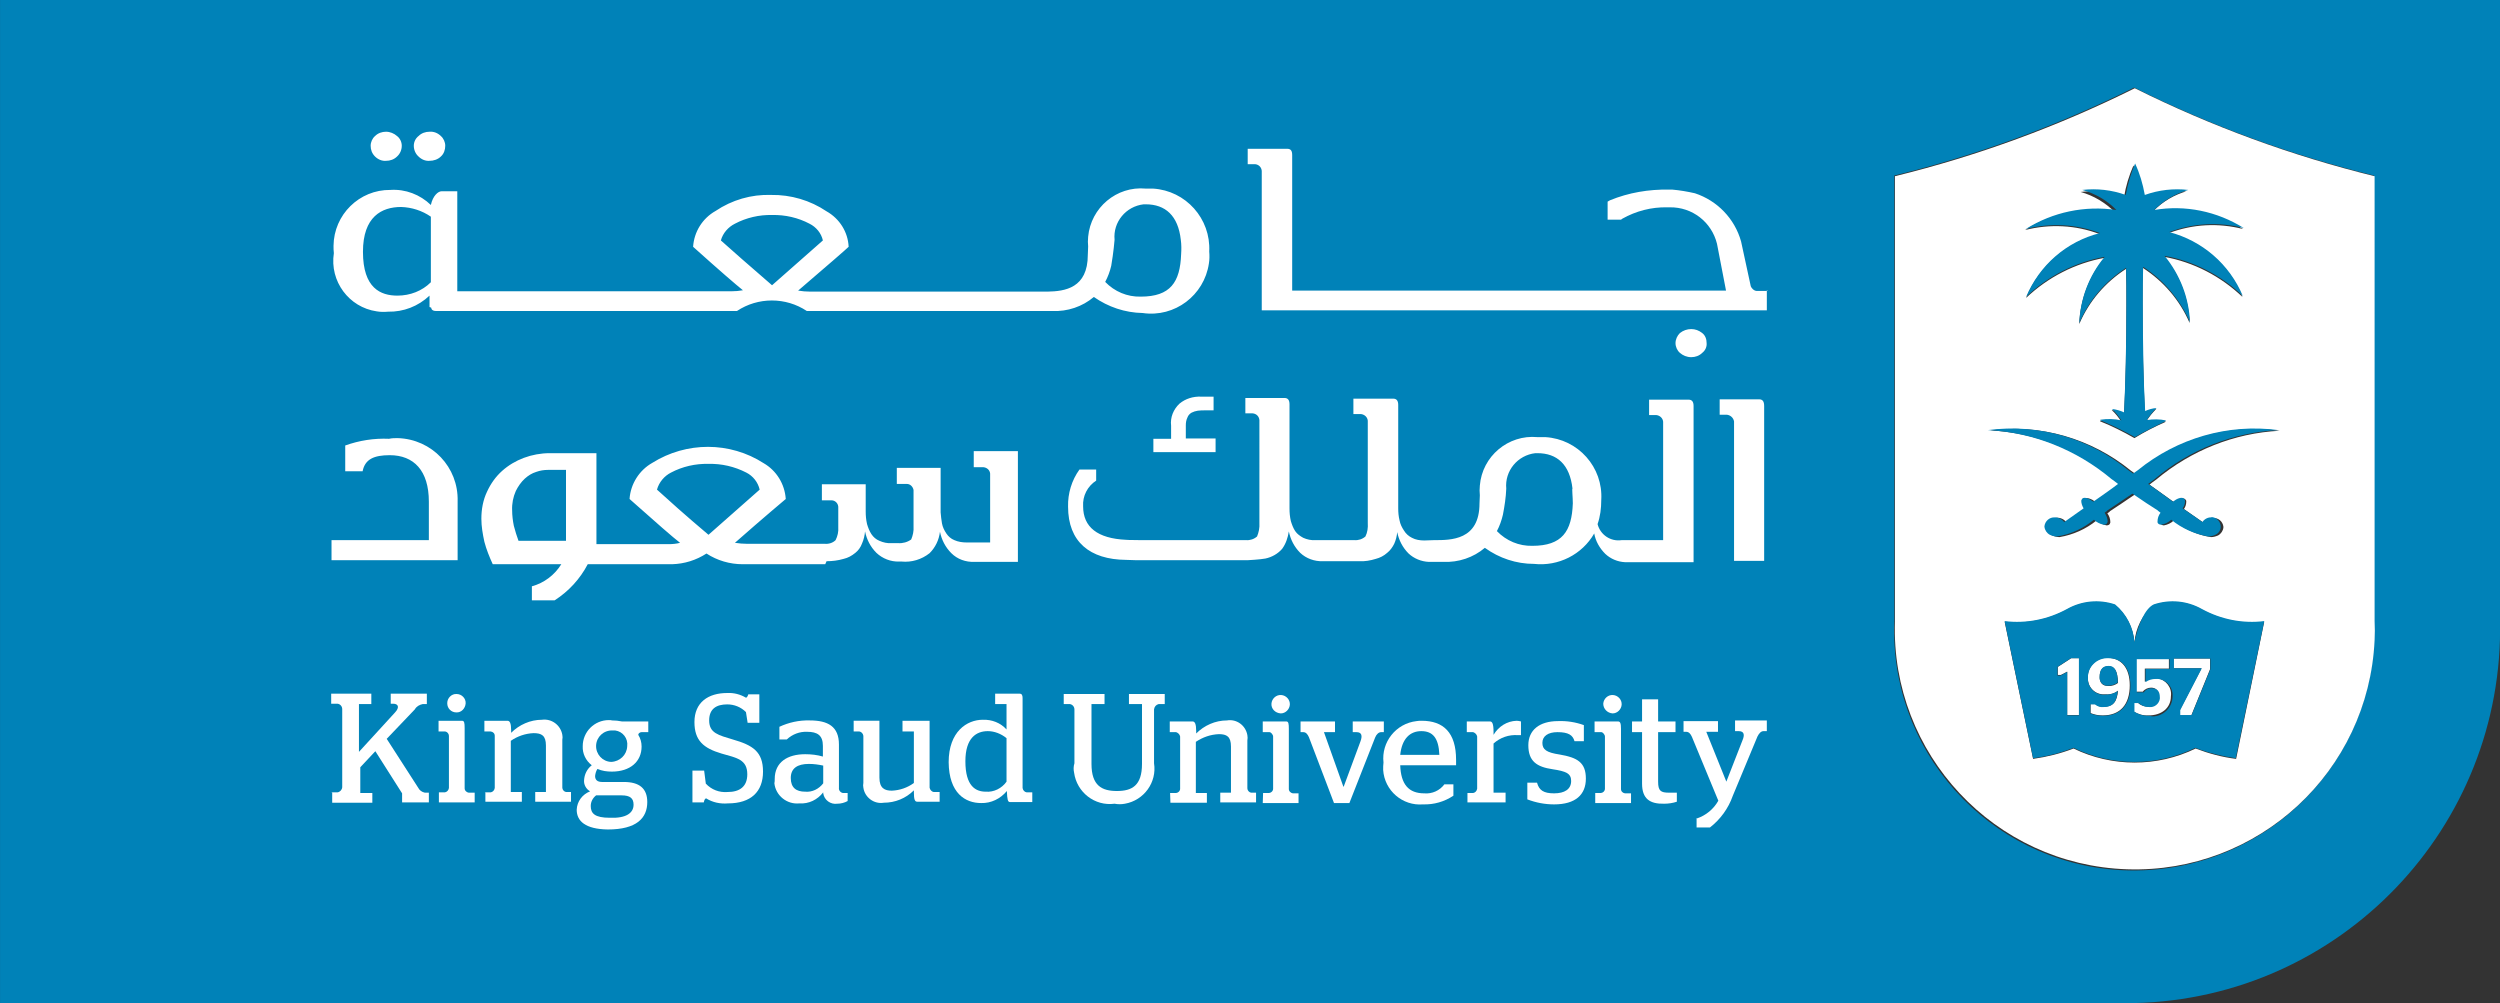 <?xml version="1.0" encoding="utf-8"?>
<!-- Generator: Adobe Illustrator 28.0.0, SVG Export Plug-In . SVG Version: 6.00 Build 0)  -->
<svg version="1.1" id="Layer_1" xmlns="http://www.w3.org/2000/svg" xmlns:xlink="http://www.w3.org/1999/xlink" x="0px" y="0px"
	 viewBox="0 0 747.4 300" style="enable-background:new 0 0 747.4 300;" xml:space="preserve">
<rect x="0" y="0" width="747.4" height="300" fill="#333333" stroke="none"/>
<style type="text/css">
	.st0{fill:#0082B8;}
	.st1{fill:#FFFFFF;}
</style>
<g id="Group_63" transform="translate(-461.389 -164.62)">
	<path id="Path_87" class="st0" d="M1171.1,350.2c1.6,39.6-29.3,73-68.9,74.6c-39.6,1.6-73-29.3-74.5-68.9c-0.1-1.9-0.1-3.8,0-5.7
		V217.1c24.8-6.1,48.8-14.9,71.7-26.3c22.8,11.4,46.9,20.2,71.7,26.3L1171.1,350.2L1171.1,350.2z M461.4,164.5v300h638
		c61.8-1.4,110.7-52.6,109.4-114.4V164.5H461.4z"/>
	<path id="Path_88" class="st1" d="M1115.4,221.7c-3.9,1.1-7.4,3.1-10.2,6c9.3-1.6,18.9,0.4,26.8,5.4c-7.4-1.9-15.1-1.5-22.2,1.2
		c10,2.5,18.1,9.6,22,19.1c-6.5-6.2-14.6-10.4-23.4-12c4.7,5.6,7.3,12.6,7.6,19.8c-2.9-6.8-7.8-12.5-14-16.5
		c-0.1,3.2-0.1,6.6-0.1,10.6c0,12.5,0.3,23.7,0.7,32.5c1.1-0.5,2.2-0.8,3.4-0.9c-1.1,1.1-2.1,2.3-2.9,3.6c1.9-0.4,3.8-0.3,5.7,0.1
		c0,0.1,0,0.1-0.1,0.2c-3.2,1.4-6.3,3-9.2,4.8c-3.3-1.9-6.7-3.6-10.2-5c-0.1,0-0.1-0.1-0.1-0.2c2.1-0.3,4.2-0.3,6.3,0.2
		c-0.8-1.3-1.7-2.4-2.8-3.4c1.3,0.1,2.5,0.5,3.7,1c0.5-8.8,0.7-20.1,0.7-32.6c0-4,0-7.4-0.1-10.6c-6.2,4-11.1,9.7-14,16.5
		c0.3-7.3,2.9-14.2,7.6-19.8c-8.8,1.6-17,5.8-23.5,12c3.9-9.5,12.1-16.6,22-19.1c-7.1-2.7-14.9-3.1-22.3-1.2c8-5,17.5-7,26.8-5.4
		c-2.8-2.8-6.3-4.9-10.2-6c4.4-0.5,8.8,0,13,1.5c0.5-3.2,1.5-6.4,2.8-9.4c1.3,3,2.3,6.2,2.9,9.4c4.2-1.6,8.8-2.2,13.3-1.6
		 M1142.9,293.4c-13.6,0.7-26.5,5.9-36.9,14.6c-0.7,0.5-1.4,1-2,1.5l7.4,5.3c1.3-1,2.5-1.4,3.2-1c0.2,0.2,0.4,0.4,0.4,0.7
		c0,0.8-0.2,1.6-0.7,2.3c3.6,2.5,5.1,3.6,5.9,4.1c0.7-0.9,1.7-1.4,2.8-1.4c1.6-0.1,2.9,1,3.1,2.6c0,0,0,0,0,0c0,0.1,0,0.1,0,0.2
		c-0.1,1-0.7,1.9-1.6,2.4c-0.7,0.3-1.4,0.5-2.1,0.5c-4.1-0.6-7.9-2.4-11.1-5c-0.8,0.8-1.9,1.3-3,1.5c-0.2,0-0.5-0.1-0.7-0.2
		c-0.2-0.2-0.3-0.4-0.4-0.7c0-1,0.3-1.9,0.9-2.7l-0.8-0.6h0.1c-2.1-1.4-4.6-3.1-7.7-5.1c-3,2.1-5.5,3.7-7.6,5.1h0.1l-0.8,0.6
		c0.6,0.8,0.9,1.7,0.9,2.7c-0.1,0.3-0.2,0.6-0.4,0.7c-0.2,0.1-0.4,0.2-0.7,0.2c-1.1-0.2-2.2-0.7-3-1.5c-3.2,2.6-7,4.3-11.1,5
		c-0.7,0-1.5-0.2-2.2-0.5c-0.9-0.4-1.5-1.3-1.6-2.4c0.1-1.6,1.5-2.9,3.1-2.9c1.1,0,2.1,0.5,2.8,1.4c0.7-0.5,2.3-1.7,5.8-4.1
		c-0.5-0.7-0.8-1.5-0.7-2.3c0-0.3,0.1-0.5,0.4-0.7c0.6-0.4,1.9,0,3.2,1c2-1.5,4.4-3.2,7.4-5.3c-0.7-0.5-1.3-1-2-1.5
		c-10.4-8.8-23.3-13.9-36.9-14.6c15-2,30.2,2.4,42,12c0.5,0.3,0.9,0.7,1.4,1c0.5-0.3,0.9-0.7,1.4-1
		C1112.7,295.7,1127.9,291.3,1142.9,293.4 M1129.9,391.5c-4.1-0.5-8.2-1.6-12.1-3.1c-11.5,5.6-25,5.6-36.5,0
		c-3.9,1.5-7.9,2.5-12.1,3.1l-8.5-41c6.4,0.7,12.9-0.5,18.6-3.6c4.4-2.5,9.6-3,14.4-1.4c3.4,2.8,5.5,6.9,5.8,11.3
		c0.3-4.4,2.4-8.5,5.8-11.3c4.8-1.6,10-1.1,14.4,1.4c5.7,3.1,12.2,4.4,18.6,3.6L1129.9,391.5z M1027.9,217.3v133.1
		c-1.3,39.6,29.8,72.8,69.4,74.1c39.2,1.3,72.2-29.2,74-68.5c0.1-1.9,0.1-3.8,0-5.7V217.3c-24.8-6.1-48.8-14.9-71.7-26.3
		C1076.7,202.4,1052.7,211.2,1027.9,217.3"/>
	<path id="Path_89" class="st0" d="M1067,233.1c7.4-1.9,15.1-1.5,22.2,1.2c-10,2.5-18.1,9.6-22.1,19.1c6.5-6.2,14.6-10.4,23.5-12
		c-4.7,5.6-7.3,12.6-7.6,19.8c2.9-6.8,7.8-12.5,14-16.5c0.1,3.2,0.1,6.6,0.1,10.6c0,12.5-0.3,23.8-0.7,32.6c-1.1-0.5-2.4-0.9-3.6-1
		c1.1,1,2,2.2,2.8,3.4c-2.1-0.5-4.2-0.5-6.3-0.2l0.1,0.2c3.5,1.5,6.9,3.1,10.2,5c3-1.7,6.1-3.3,9.2-4.8c0-0.1,0-0.1,0.1-0.2
		c-1.9-0.4-3.8-0.4-5.7-0.1c0.8-1.3,1.8-2.5,2.9-3.6c-1.2,0.1-2.3,0.4-3.4,0.9c-0.5-8.8-0.7-20-0.7-32.5c0-4,0-7.4,0.1-10.6
		c6.2,4,11,9.8,14,16.5c-0.3-7.3-3-14.2-7.6-19.8c8.8,1.6,16.9,5.8,23.4,12c-4-9.5-12.1-16.5-22-19.1c7.1-2.7,14.9-3.1,22.3-1.2
		c-8-5-17.5-7-26.8-5.4c2.8-2.8,6.3-4.9,10.2-6c-4.4-0.5-8.8,0-13,1.5c-0.6-3.3-1.5-6.4-2.9-9.4c-1.3,3-2.2,6.2-2.8,9.4
		c-4.2-1.5-8.6-2-13-1.5c3.9,1.1,7.4,3.1,10.2,6C1084.7,226,1075.1,228,1067,233.1"/>
	<path id="Path_90" class="st0" d="M1122.6,319.3c-1.1-0.1-2.2,0.5-2.8,1.4c-0.7-0.5-2.3-1.7-5.9-4.1c0.5-0.7,0.8-1.5,0.7-2.3
		c0-0.3-0.1-0.5-0.4-0.7c-0.7-0.4-1.9,0-3.2,1c-2-1.5-4.4-3.2-7.4-5.3c0.7-0.5,1.3-1,2-1.5c10.4-8.8,23.4-13.9,36.9-14.6
		c-15-2-30.2,2.4-42,12c-0.5,0.3-0.9,0.7-1.4,1c-0.5-0.3-0.9-0.7-1.4-1c-11.7-9.6-26.9-14-42-12c13.6,0.7,26.5,5.9,36.9,14.6
		c0.7,0.5,1.4,1,2,1.5c-2.9,2.2-5.3,3.8-7.4,5.3c-1.3-1-2.5-1.4-3.2-1c-0.2,0.2-0.3,0.4-0.4,0.7c0,0.8,0.3,1.6,0.7,2.3
		c-3.5,2.5-5.1,3.6-5.8,4.1c-0.7-0.9-1.7-1.4-2.8-1.4c-1.6-0.1-2.9,1.1-3.1,2.6c0,0,0,0,0,0v0.2c0.1,1,0.7,1.9,1.6,2.4
		c0.7,0.3,1.4,0.5,2.1,0.5c4.1-0.6,7.9-2.4,11.1-5c0.8,0.8,1.9,1.3,3,1.5c0.2,0,0.5-0.1,0.7-0.2c0.2-0.2,0.3-0.4,0.4-0.7
		c0-1-0.4-1.9-0.9-2.7l0.8-0.6h-0.1c2.2-1.4,4.6-3.1,7.6-5.1c3,2.1,5.5,3.7,7.7,5.1h-0.1l0.8,0.6c-0.6,0.8-0.9,1.7-0.9,2.7
		c0,0.3,0.1,0.5,0.4,0.7c0.2,0.1,0.4,0.2,0.7,0.2c1.1-0.2,2.2-0.7,3-1.5c3.2,2.6,7,4.3,11.1,5c0.7,0,1.5-0.2,2.1-0.5
		c0.9-0.4,1.6-1.3,1.6-2.4c0-1.6-1.3-2.9-2.9-2.9c0,0,0,0,0,0L1122.6,319.3"/>
	<path id="Path_91" class="st1" d="M1091.6,369.7c-1.6,0-2.5-0.9-2.5-2.7s0.7-3.2,2.6-3.2s2.8,1.4,2.9,5
		C1093.8,369.4,1092.7,369.8,1091.6,369.7 M1091.7,361.3c-3.1-0.3-5.9,2.1-6.1,5.2c0,0,0,0,0,0c0,0.2,0,0.4,0,0.6
		c-0.2,2.6,1.7,4.9,4.4,5.1c0,0,0,0,0,0c0.3,0,0.6,0,1,0c1.3,0.1,2.6-0.3,3.6-1.1c-0.3,3-1.2,4.8-4.3,4.8c-0.9,0.1-1.8-0.2-2.5-0.8
		h-1.4v2.7c1.2,0.5,2.4,0.7,3.6,0.7c5.2,0,8.1-3.2,8.1-9C1098.1,364.1,1095.4,361.4,1091.7,361.3"/>
	<path id="Path_92" class="st1" d="M1076.6,364v2.4h0.9l1.9-1v13h3.6v-17h-2.4L1076.6,364z"/>
	<path id="Path_93" class="st1" d="M1105.6,367.5c-1-0.1-2.1,0.2-2.9,0.9h-0.1v-3.9h7.2v-3h-9.9v9.9h2.1c0.6-0.8,1.6-1.2,2.5-1.2
		c1.3,0,2.3,0.8,2.3,2.8c0,1.6-1.3,2.9-2.9,2.9c-0.1,0-0.2,0-0.3,0c-1.1,0-2.3-0.4-3.1-1.2h-1.3v2.6c1.3,0.8,2.9,1.3,4.5,1.2
		c3.9,0,6.7-2.2,6.7-5.7c0.4-2.6-1.5-5-4.1-5.4c0,0,0,0,0,0C1106.2,367.5,1105.9,367.4,1105.6,367.5"/>
	<path id="Path_94" class="st1" d="M1111.2,364.4h8.3v0.1l-6.5,12.5v1.5h3.5l5.6-13.8v-3.2h-10.9L1111.2,364.4z"/>
	<path id="Path_95" class="st0" d="M1091.7,363.7c-1.9,0-2.6,1.4-2.6,3.2c-0.2,1.3,0.7,2.5,2,2.7c0,0,0,0,0,0c0.2,0,0.3,0,0.5,0
		c1,0,2-0.3,2.9-0.9C1094.5,365.1,1093.5,363.6,1091.7,363.7"/>
	<path id="Path_96" class="st0" d="M1122.2,364.7l-5.6,13.7h-3.4v-1.5l6.4-12.4v-0.1h-8.3v-2.9h10.9L1122.2,364.7L1122.2,364.7z
		 M1104,378.6c-1.6,0.1-3.1-0.3-4.5-1.2v-2.6h1.3c0.8,0.8,1.9,1.2,3.1,1.2c1.6,0.2,3-1,3.2-2.5c0,0,0,0,0,0c0-0.1,0-0.3,0-0.4
		c0-2-1-2.7-2.3-2.7c-1-0.1-2,0.4-2.5,1.2h-2.1v-9.9h9.8v2.9h-7.2v3.9h0.1c0.8-0.6,1.9-0.9,2.9-0.9c2.6-0.2,4.9,1.8,5.1,4.5
		c0,0.3,0,0.6,0,0.8c-0.1,3.3-2.8,5.9-6,5.9C1104.4,378.7,1104.2,378.7,1104,378.6 M1090,378.6c-1.3,0-2.5-0.2-3.7-0.7v-2.7h1.4
		c0.7,0.6,1.6,0.9,2.5,0.8c3.1,0,4-1.8,4.3-4.8c-1.1,0.8-2.3,1.1-3.6,1.1c-2.7,0.3-5.1-1.7-5.3-4.4c0-0.2,0-0.5,0-0.7
		c-0.1-3.1,2.5-5.7,5.6-5.8c0.2,0,0.4,0,0.6,0c3.8,0,6.5,2.7,6.5,8.3S1095.3,378.7,1090,378.6 M1083.1,378.5h-3.7v-13l-2,1.1h-0.9
		v-2.6l4-2.6h2.4v17L1083.1,378.5z M1119.7,346.7c-4.4-2.5-9.6-3-14.4-1.4c-2.6,1.2-4.7,6-5.8,11.3c-0.3-4.4-2.4-8.5-5.8-11.3
		c-4.8-1.6-10-1.1-14.4,1.4c-5.7,3.1-12.2,4.4-18.6,3.6l8.5,41c4.1-0.5,8.2-1.6,12.1-3.1c11.5,5.6,24.9,5.6,36.4,0
		c3.9,1.5,7.9,2.5,12.1,3.1l8.5-41C1131.9,351.1,1125.4,349.8,1119.7,346.7"/>
	<path id="Path_97" class="st1" d="M987.3,284h-11.8v4.6h2.1c1.1,0.1,2,0.9,2.2,2v41.7h9v-46.3C988.8,284.7,988.4,284,987.3,284"/>
	<path id="Path_98" class="st1" d="M824.7,295.7h-8.8v-3.9c0-0.8,0.1-1.6,0.5-2.4c0.2-0.6,0.7-1.1,1.2-1.4c0.6-0.3,1.2-0.5,1.9-0.6
		c0.7-0.1,1.5-0.1,2.2-0.1h2.5v-4.1h-3.7c-2.4-0.1-4.7,0.6-6.5,2.1c-1.8,1.7-2.8,4.1-2.5,6.6v3.9h-5.3v4h18.6V295.7L824.7,295.7z"/>
	<path id="Path_99" class="st1" d="M931.6,315.1c-0.3,8.4-3.2,12.7-12.1,12.7c-4,0.1-7.8-1.5-10.6-4.4c0.8-1.5,1.4-3.2,1.8-4.9
		c0.5-2.6,0.9-5.2,1-7.8c-0.5-5.3,3.4-10,8.7-10.6c0,0,0,0,0,0c0.2,0,0.4,0,0.6,0c5.9,0,9.7,3.4,10.5,10.6
		C931.3,310.6,931.6,313.3,931.6,315.1 M887.2,326.2c-1.3,0-2.6-0.2-3.7-0.8c-1-0.5-1.8-1.2-2.4-2.2c-0.6-0.9-1.1-1.9-1.3-3
		c-0.3-1.2-0.4-2.4-0.4-3.6v-30.9c0-1.3-0.5-1.9-1.5-1.9H866v4.6h2.2c1.1,0.1,2,0.9,2.1,2V321c0.1,1.4-0.1,2.8-0.7,4
		c-0.9,0.8-2.1,1.2-3.3,1.1h-11.6c-1.3,0.1-2.6-0.2-3.7-0.7c-0.9-0.5-1.8-1.1-2.4-2c-0.6-0.9-1-2-1.3-3c-0.3-1.3-0.4-2.5-0.4-3.8
		v-31.1c0-1.3-0.5-1.9-1.5-1.9h-11.7v4.6h2.2c1.1,0.1,1.9,0.9,2,2V321c0.1,1.4-0.2,2.8-0.7,4c-0.9,0.8-2.1,1.2-3.3,1.1h-31.5
		c-3.5,0-4.4-0.1-4.4-0.1c-8.5-0.4-12.8-3.8-12.8-10c-0.2-3.1,1.3-6,3.9-7.7v-3.3h-5c-2.3,3.2-3.5,7.1-3.4,11.1
		c0,10.5,6.5,15.8,17.3,15.9l3,0.1h33.4c0,0,3.8-0.2,5.3-0.5c1.9-0.4,3.7-1.4,5-2.9c1.1-1.5,1.7-3.3,2-5.2c0.5,2.4,1.6,4.6,3.4,6.4
		c1.8,1.7,4.3,2.6,6.8,2.5h10.8c1.7,0.1,3.4-0.2,5-0.7c1.2-0.3,2.4-0.9,3.4-1.8c0.9-0.7,1.6-1.7,2.1-2.7c0.5-1.1,0.8-2.3,0.9-3.5
		c0.5,2.4,1.6,4.6,3.4,6.4c1.6,1.5,3.8,2.4,6,2.5h4.4c4.5,0.2,9-1.3,12.4-4.2c4.3,3.1,9.4,4.8,14.7,4.8c7.3,0.8,14.4-2.8,18-9.1
		c0.4,2.3,1.6,4.4,3.3,6.1c1.6,1.5,3.7,2.4,6,2.5h20.4V286c0-1.3-0.5-1.9-1.5-1.9h-11.8v4.6h2.1c1.1,0.1,2,0.9,2.1,2v35.4h-12.4
		c-3.3,0.5-6.4-1.6-7.2-4.8c0.8-2.3,1.1-4.7,1.1-7.2c0.6-9.8-6.9-18.2-16.7-18.8c-0.8,0-1.6,0-2.4,0c-8.7-0.8-16.5,5.7-17.2,14.5
		c-0.1,1-0.1,1.9,0,2.9l-0.1,2.4c0,11.1-8.6,11-13.6,11L887.2,326.2z"/>
	<path id="Path_100" class="st1" d="M577.7,295.8c-4.5-0.2-8.9,0.5-13.1,2v7.7h5.2c0.7-3.6,3.4-4.8,8.1-4.8
		c7.2,0,11.7,4.6,11.7,13.9v11.5h-29.1v6h37.7v-17.6c0.3-10.2-7.7-18.6-17.9-18.9C579.4,295.6,578.6,295.6,577.7,295.8"/>
	<path id="Path_101" class="st1" d="M657.8,311c0.6-2.2,2.2-4.1,4.2-5.1c3.4-1.8,7.3-2.7,11.2-2.6c3.9-0.1,7.8,0.8,11.3,2.6
		c2,1,3.5,2.9,4,5.1l-15.3,13.5C666.2,318.6,661.2,314.1,657.8,311 M615,321.8c-0.3-1.5-0.5-3.1-0.5-4.6c-0.1-2,0.3-4,1.1-5.8
		c0.7-1.4,1.6-2.7,2.7-3.7c1-0.9,2.1-1.6,3.4-2c1.1-0.4,2.3-0.6,3.5-0.6h5.4v21.2h-14.2C615.9,324.9,615.4,323.4,615,321.8
		 M708.5,332.4c1.7,0,3.4-0.2,5.1-0.7c1.3-0.3,2.4-0.9,3.5-1.8c0.9-0.7,1.6-1.7,2-2.8c0.5-1.1,0.8-2.4,0.9-3.6
		c0.5,2.4,1.6,4.6,3.4,6.4c1.8,1.7,4.3,2.7,6.8,2.6h0.7c3,0.3,6-0.6,8.4-2.5c1.7-1.7,2.8-3.9,3.1-6.4c0.5,2.4,1.6,4.6,3.4,6.4
		c1.8,1.8,4.3,2.7,6.9,2.6h13v-33.1h-13.2v4.8h2.9c1,0.1,1.9,0.8,2,1.9v20.6h-7c-1.3,0-2.6-0.2-3.7-0.7c-1-0.4-1.8-1.1-2.4-2
		c-0.6-0.9-1.1-1.9-1.3-3c-0.2-1.1-0.3-2.2-0.4-3.3v-13.3h-13.1v4.8h3c1,0,1.8,0.8,2,1.8v10.9c0.1,1.4-0.2,2.7-0.7,3.9
		c-1.1,0.8-2.5,1.2-3.9,1.1H728c-1.3,0.1-2.6-0.2-3.7-0.7c-1-0.4-1.8-1.1-2.4-2c-0.6-0.9-1-2-1.3-3c-0.3-1.3-0.4-2.5-0.4-3.8v-8.1
		h-13.1v4.8h2.9c1,0,1.9,0.8,2,1.9v6.1c0.1,1.4-0.2,2.7-0.8,3.9c-0.8,0.8-2,1.2-3.2,1.1h-23.2c-1.2,0-2.4-0.1-3.7-0.3
		c9.2-8.1,14.4-12.4,15.2-13.1c-0.3-4.5-2.8-8.5-6.6-10.7c-10.1-6.5-23.1-6.5-33.3-0.1c-3.9,2.2-6.5,6.3-6.8,10.8
		c8,7.1,13,11.5,15.1,13.1c-1.1,0.3-2.3,0.4-3.4,0.4h-21.6v-27.2h-14c-2.6,0-5.3,0.5-7.7,1.4c-2.4,0.9-4.6,2.2-6.5,3.9
		c-1.9,1.7-3.4,3.8-4.5,6.2c-1.2,2.5-1.7,5.3-1.7,8.1c0,2.3,0.4,4.6,0.9,6.9c0.6,2.3,1.5,4.5,2.5,6.7h20.5c-2,3.2-5.1,5.6-8.8,6.6
		v4.2h6.8c4.2-2.7,7.6-6.4,9.9-10.8h25.2c3.7-0.1,7.2-1.2,10.3-3.2c3.2,2.1,7,3.2,10.8,3.2h24.7L708.5,332.4z"/>
	<path id="Path_102" class="st1" d="M589.8,212.7c1.2,0,2.5-0.4,3.4-1.3c0.9-0.8,1.3-2,1.3-3.2c0-1.1-0.5-2.2-1.3-2.9
		c-0.9-0.9-2.1-1.4-3.4-1.3c-1.2,0-2.4,0.4-3.3,1.3c-0.9,0.7-1.4,1.8-1.4,2.9c0,1.2,0.5,2.4,1.4,3.2
		C587.4,212.3,588.6,212.8,589.8,212.7"/>
	<path id="Path_103" class="st1" d="M576.8,212.7c1.2,0,2.4-0.4,3.3-1.3c0.9-0.8,1.4-2,1.4-3.2c0-1.1-0.5-2.2-1.4-2.9
		c-0.9-0.8-2.1-1.3-3.3-1.3c-1.2,0-2.4,0.4-3.3,1.3c-0.8,0.7-1.3,1.8-1.3,2.9c0,1.2,0.4,2.3,1.3,3.2
		C574.4,212.3,575.6,212.8,576.8,212.7"/>
	<path id="Path_104" class="st1" d="M967,263c-1.2,0-2.4,0.4-3.4,1.2c-0.8,0.8-1.3,1.9-1.3,3c0,1.1,0.5,2.2,1.3,2.9
		c0.9,0.8,2.1,1.3,3.4,1.3c1.2,0,2.4-0.4,3.3-1.3c0.9-0.7,1.4-1.8,1.3-2.9c0-1.2-0.4-2.3-1.3-3C969.3,263.4,968.2,263,967,263"/>
	<path id="Path_105" class="st1" d="M814.5,240.6c-0.3,8.4-3.2,12.7-12.1,12.7c-4,0.1-7.8-1.5-10.6-4.4c0.8-1.5,1.4-3.1,1.8-4.8
		c0.7-4,1-7.8,1-7.8c-0.5-5.3,3.4-10,8.7-10.6c0,0,0,0,0,0c0.2,0,0.4,0,0.6,0c5.9,0,9.7,3.4,10.5,10.6
		C814.6,237.7,814.6,239.2,814.5,240.6 M676.9,236.5c0.6-2.2,2.2-4,4.2-5c3.4-1.8,7.3-2.7,11.1-2.6c3.9-0.1,7.8,0.8,11.2,2.6
		c2,1,3.5,2.8,4,5l-15.2,13.4C685.3,243.9,680.2,239.5,676.9,236.5 M580.2,253c-5,0-10.3-2.2-10.3-13.1c0-10.5,5.6-13.4,11.4-13.4
		c3.2,0.1,6.3,1.1,8.9,2.9V249C587.6,251.6,584,253,580.2,253 M590.3,256.6L590.3,256.6c0,0.1,0.1,0.3,0.1,0.4
		c0.2,0.4,0.7,0.6,1.4,0.6h89.9c6.3-4.2,14.6-4.2,20.9,0H776c4.5,0.2,9-1.3,12.4-4.2c4.3,3,9.3,4.7,14.6,4.8
		c9.6,1.4,18.4-5.3,19.8-14.8c0.2-1.2,0.2-2.4,0.1-3.6c0.5-9.8-7-18.2-16.8-18.8c-0.7,0-1.5,0-2.2,0c-8.7-0.8-16.4,5.7-17.2,14.4
		c0,0,0,0,0,0c-0.1,1-0.1,2,0,2.9l-0.1,2.5c0,10-6.9,10.9-12,11h-71c-1.2,0-2.4-0.1-3.6-0.3c9.2-7.9,14.3-12.3,15.1-13.1
		c-0.2-4.4-2.7-8.4-6.6-10.6c-4.9-3.3-10.7-5-16.6-4.9c-5.9-0.2-11.7,1.5-16.6,4.8c-3.9,2.2-6.4,6.2-6.7,10.7
		c7.9,7.1,12.9,11.4,14.9,13c-1.1,0.2-2.3,0.3-3.4,0.3h-82v-29.9h-4.7c-1,0-2.6,1.3-3.2,4.1c-3.2-3.1-7.6-4.8-12.1-4.5
		c-9.3-0.1-16.9,7.4-17,16.7c0,0.7,0,1.5,0.1,2.2c-1.3,8.4,4.5,16.2,12.8,17.4c1.1,0.2,2.3,0.2,3.4,0.1c4.6,0.1,9-1.6,12.4-4.8v3.4
		L590.3,256.6z"/>
	<path id="Path_106" class="st1" d="M989.9,251.6h-3.4c-0.8-0.1-1.4-0.7-1.7-1.4l-2.9-13.4c-1.9-6.8-7.1-12.2-13.8-14.4
		c-2.2-0.5-4.5-0.9-6.8-1.1h-1c-6-0.1-12,0.9-17.6,3.2l-0.7,0.4v5.4h4l0.4-0.3c4.1-2.3,8.7-3.5,13.4-3.4h0.8
		c6.7-0.1,12.5,4.4,14.1,10.9l2.7,14H847.7v-40.5c0-1.3-0.4-1.9-1.5-1.9h-11.8v4.6h2.2c1.1,0.1,1.9,0.9,2,2v41.7h151v-6L989.9,251.6
		z"/>
	<path id="Path_107" class="st1" d="M560.4,401.5h1.9c0.7-0.1,1.3-0.7,1.4-1.5v-23.4c0-0.8-0.6-1.5-1.4-1.6h-1.9V372h12v3.1h-3.7
		v14.3l10.8-11.8c1.4-1.5,1-2.6-0.6-2.6h-0.7V372H589v3.1h-1.2c-1,0.2-1.9,0.7-2.4,1.6l-8.4,8.8l9.4,14.6c0.4,0.8,1.1,1.3,2,1.5h1.2
		v2.9h-8v-2.7l-8-12.6l-4.5,4.8v7.7h3.6v2.9h-12v-3L560.4,401.5z"/>
	<path id="Path_108" class="st1" d="M595.1,374.8c0-1.5,1.3-2.8,2.8-2.7c1.5,0,2.8,1.3,2.7,2.8s-1.3,2.8-2.8,2.7
		c-1.5,0-2.7-1.2-2.7-2.7V374.8 M592.6,401.5h1.8c0.6-0.1,1.1-0.6,1.2-1.3v-15.6c0-0.6-0.5-1.2-1.1-1.3h-2v-3.2h7
		c0.7,0,0.8,0.6,0.8,2.2v18c0,0.7,0.6,1.2,1.2,1.3h1.8v2.9h-10.7L592.6,401.5L592.6,401.5z"/>
	<path id="Path_109" class="st1" d="M606.3,401.5h1.8c0.6-0.1,1.1-0.6,1.2-1.3v-15.6c0-0.7-0.5-1.2-1.2-1.3h-1.9v-3.2h6.9
		c0.7,0,1.1,0.7,1.1,2.9v0.7c2.4-2.4,5.7-3.9,9.2-3.9c2.9-0.4,5.6,1.6,6.1,4.5c0.1,0.5,0.1,1,0,1.5v14.3c0,0.6,0.5,1.2,1.1,1.3h1.5
		v2.9h-10.7v-2.9h3.2v-13.9c0-3-1.3-3.7-3.7-3.7c-2.4,0.1-4.8,0.9-6.8,2.3v15.3h3.3v2.9h-10.9v-2.9L606.3,401.5z"/>
	<path id="Path_110" class="st1" d="M648.9,387.7c0.3-2.3-1.3-4.4-3.6-4.7c-0.3,0-0.6,0-0.8,0c-2.6-0.1-4.8,1.9-4.9,4.5
		c-0.1,2.6,1.9,4.8,4.5,4.9C646.7,392.3,648.8,390.3,648.9,387.7C648.9,387.7,648.9,387.7,648.9,387.7L648.9,387.7 M650.8,405.2
		c0-1.9-1-2.8-3.6-2.8h-7.6c-1,0.8-1.6,1.9-1.6,3.2c0,2.2,1.2,3.5,5.7,3.5C648.7,409.3,650.8,407.6,650.8,405.2 M633.8,406.7
		c0.1-2.5,1.7-4.6,4-5.5c-1.2-0.7-1.9-2-1.8-3.3c0.1-1.8,0.9-3.4,2.3-4.5c-1.8-1.4-2.8-3.5-2.7-5.7c0-4.3,3.5-7.8,7.8-7.8
		c0,0,0,0,0,0c0.3,0,0.7,0,1,0.1c1,0,1.9,0.1,2.9,0.3h7.9v3.2h-2c-0.5,0-1,0.4-1,0.8c0.7,1.1,1,2.3,1,3.5c0,4.5-3.4,7.5-8.9,7.5
		c-1.5,0-2.9-0.2-4.3-0.8c-0.4,0.6-0.6,1.3-0.7,2.1c0,1.2,0.7,1.8,2.1,1.8h6.5c4.6,0,7,1.9,7,6c0,4.8-3.2,8.2-11.8,8.2
		C636.4,412.5,633.8,410.1,633.8,406.7"/>
	<path id="Path_111" class="st1" d="M672.5,403.3c-0.3,0-0.6,0.5-0.7,1.2h-3.4V395h3.5l0.5,3.9c1.7,1.8,4,2.7,6.5,2.5
		c3.6,0,5.9-1.6,5.9-5.3c0-4.4-3.1-4.9-7.7-6.2c-5.4-1.6-8.1-3.9-8.1-9.4c0-5.9,4.1-8.7,9.8-8.7c2-0.1,3.9,0.4,5.6,1.4
		c0.3,0,0.6-0.6,0.7-1h3.3v8.5h-3.5l-0.5-3.2c-1.5-1.5-3.5-2.3-5.6-2.3c-3.2,0-5.4,1.3-5.4,4.8c0,3.8,2.8,4.4,7.1,5.7
		c5.9,1.7,9,3.6,9,9.6s-3.6,9.5-10.5,9.5C676.7,405,674.4,404.5,672.5,403.3"/>
	<path id="Path_112" class="st1" d="M707.5,398.8v-5.3c-1.4-0.3-2.8-0.5-4.3-0.5c-3.4,0-5.4,1.3-5.4,4.2c0,2.9,1.6,4.1,4.3,4.1
		C704.2,401.5,706.2,400.5,707.5,398.8 M693,397.5c0-5,3.8-7.4,9.1-7.4c1.8,0,3.6,0.2,5.3,0.7v-3.2c0-3.2-1.7-4.2-4.7-4.2
		c-2.2-0.1-4.4,0.7-6.1,2.3h-2.2v-3.8c2.8-1.3,5.9-2,9.1-1.9c5.4,0,8.7,1.8,8.7,7.2v13c-0.1,0.7,0.5,1.4,1.2,1.5h1.4v2.4
		c-0.9,0.5-2,0.8-3.1,0.8c-2,0.3-3.9-1.1-4.2-3.1c0,0,0,0,0,0c0-0.1,0-0.2,0-0.3c-1.7,2.2-4.3,3.5-7.1,3.3c-3.7,0.4-7.1-2.3-7.5-6
		C693,398.4,693,397.9,693,397.5"/>
	<path id="Path_113" class="st1" d="M719.5,398.7v-14.1c-0.1-0.7-0.6-1.2-1.2-1.3h-1.7v-3.2h7.7v17c0,3.2,1.6,3.9,3.7,3.9
		c2.4-0.1,4.7-0.9,6.6-2.3v-15.4h-3.4v-3.2h8.1v20c0.1,0.6,0.6,1.2,1.2,1.3h1.8v2.9h-6.7c-0.7,0-1-0.6-1-2.9v-0.5
		c-2.4,2.4-5.6,3.7-9,3.7c-2.9,0.5-5.7-1.6-6.1-4.5C719.4,399.6,719.4,399.2,719.5,398.7"/>
	<path id="Path_114" class="st1" d="M762.3,398.3v-13c-1.6-1.3-3.6-2.1-5.6-2.1c-3.4,0-6.7,2-6.7,9c0,7.5,3.1,9.1,6.1,9.1
		C758.5,401.5,760.9,400.3,762.3,398.3 M745,392.5c0-9.2,5.5-12.7,10.2-12.7c2.7-0.1,5.3,0.9,7.1,2.9v-7.6h-3.4V372h7.3
		c0.7,0,0.9,0.5,0.9,1.3v26.9c0.1,0.7,0.6,1.2,1.2,1.3h1.7v2.9h-6.7c-0.6,0-0.8-0.7-0.9-3.3c-1.9,2.3-4.7,3.7-7.7,3.6
		C750,404.7,745.1,401.8,745,392.5"/>
	<path id="Path_115" class="st1" d="M782.6,392.8v-16.1c0-0.8-0.6-1.5-1.4-1.6h-1.8v-3h12.2v3h-3.9V393c0,6.5,3.1,8.1,7.6,8.1
		s7.5-1.6,7.5-8.1v-17.9h-3.9v-3h10.7v3h-1.8c-0.8,0.2-1.3,0.8-1.4,1.6v16.1c0.9,5.7-3,11.1-8.7,12.1c-1,0.2-2.1,0.2-3.1,0
		c-5.9,0.8-11.3-3.4-12.1-9.3C782.3,394.7,782.3,393.8,782.6,392.8"/>
	<path id="Path_116" class="st1" d="M811.2,401.7h1.8c0.7-0.1,1.2-0.6,1.2-1.3v-15.6c-0.1-0.6-0.6-1.1-1.2-1.3h-1.9v-3.2h6.8
		c0.7,0,1.1,0.7,1.1,2.9v0.7c2.4-2.4,5.7-3.9,9.2-3.9c2.9-0.5,5.6,1.5,6.1,4.4c0.1,0.5,0.1,1.1,0,1.6v14.3c0,0.6,0.5,1.2,1.1,1.3
		h1.5v2.9h-10.7v-2.9h3.2v-13.8c0-3-1.3-3.7-3.6-3.7c-2.5,0.1-4.8,0.9-6.9,2.3v15.3h3.3v2.9h-10.9L811.2,401.7L811.2,401.7z"/>
	<path id="Path_117" class="st1" d="M841.5,375c0.1-1.5,1.4-2.7,2.9-2.6c1.5,0.1,2.7,1.4,2.6,2.9c-0.1,1.4-1.3,2.6-2.7,2.6
		C842.6,377.8,841.4,376.5,841.5,375C841.5,375,841.5,375,841.5,375z M839,401.7h1.8c0.7-0.1,1.2-0.6,1.2-1.3v-15.6
		c0-0.5-0.6-1.3-1.1-1.3h-2v-3.2h7c0.7,0,0.8,0.6,0.8,2.2v18c0,0.7,0.6,1.2,1.2,1.3h1.7v2.9h-10.7L839,401.7L839,401.7z"/>
	<path id="Path_118" class="st1" d="M852.7,385c-0.4-0.9-0.9-1.5-1.7-1.5h-0.8v-3.2h10.3v3.2h-3.3l5.8,16.3h0.1l5-13.5
		c0.6-1.6,0.5-2.8-1.2-2.8h-1.1v-3.2h9.3v3.2h-0.8c-0.7,0-1.4,0.6-1.8,1.6l-7.7,19.6h-4.6L852.7,385z"/>
	<path id="Path_119" class="st1" d="M891.7,390.3c-0.2-5.1-2-7.1-5.4-7.1c-3.4,0-5.8,2.3-6.3,7.1H891.7z M875,392.6
		c-0.7-6.1,3.7-11.7,9.9-12.4c0.5-0.1,1-0.1,1.5-0.1c6.5,0,10.3,3.5,10.3,11.7v1.6H880c0.2,5.7,2.5,8.4,7.2,8.4
		c2.3,0.2,4.6-0.8,6-2.7h2.7v3.4c-2.7,1.8-5.8,2.7-9.1,2.6c-6.1,0.5-11.5-4.1-11.9-10.3c0,0,0,0,0,0
		C874.9,394,874.9,393.3,875,392.6"/>
	<path id="Path_120" class="st1" d="M900.1,401.7h1.7c0.6-0.1,1.1-0.6,1.2-1.3v-15.6c-0.1-0.6-0.6-1.1-1.2-1.3h-1.9v-3.2h6.9
		c0.7,0,1.1,0.6,1.1,3.2v0.8c1.5-2.5,4-4.1,6.9-4.2c0.4,0,0.9,0.1,1.3,0.2v4.1h-0.9c-2.7-0.2-5.3,0.7-7.3,2.5v14.7h3.6v2.9h-11.4
		L900.1,401.7L900.1,401.7z"/>
	<path id="Path_121" class="st1" d="M918,403.6v-5h2.9c0.6,2.3,2,3.2,5.1,3.2s5.1-1.2,5.1-3.7c0-2.3-1.6-2.9-5.5-3.5
		c-4.8-0.7-7.3-2.4-7.3-7.2c0-4.5,3.3-7.2,8.9-7.2c2.6-0.1,5.2,0.3,7.7,1.2v4.8h-2.8c-0.5-1.8-1.8-2.7-5.1-2.7
		c-2.8,0-4.5,1.2-4.5,3.2c0,2,1.2,2.9,5.2,3.5c5.3,0.9,7.8,2.4,7.8,7.2c0,4.8-3.1,7.7-9.5,7.7C923.3,405.1,920.6,404.6,918,403.6"/>
	<path id="Path_122" class="st1" d="M940.7,375c0.1-1.5,1.4-2.7,2.9-2.6c1.5,0.1,2.7,1.4,2.6,2.9c-0.1,1.4-1.3,2.6-2.7,2.6
		C941.9,377.8,940.7,376.5,940.7,375C940.7,375,940.7,375,940.7,375z M938.3,401.7h1.7c0.7-0.1,1.2-0.6,1.2-1.3v-15.6
		c0-0.5-0.6-1.3-1.1-1.3h-2v-3.2h7c0.7,0,0.9,0.6,0.9,2.2v18c0,0.7,0.5,1.2,1.2,1.3h1.8v2.9h-10.7L938.3,401.7L938.3,401.7z"/>
	<path id="Path_123" class="st1" d="M952.3,398.9v-15.4h-3v-3.2h3v-6.6h4.8v6.6h5.2v3.2h-5.2v14.8c0,2.8,0.8,3.3,3.3,3.3h2.3v2.7
		c-1.2,0.4-2.5,0.6-3.8,0.6C954.6,405,952.3,403.4,952.3,398.9"/>
	<path id="Path_124" class="st1" d="M968.7,409.3c2.7-0.9,5-2.8,6.4-5.3l-7.9-19.1c-0.4-0.9-0.9-1.5-1.7-1.5h-0.8v-3.2h10.3v3.2
		h-3.5l6,14.9l4.8-12.3c0.7-1.6,0.6-2.8-1.1-2.8h-1.1v-3.2h9.5v3.2h-1c-0.7,0-1.3,0.6-1.8,1.6l-7.4,17.8c-1.3,3.7-3.7,7-6.8,9.4h-4
		v-2.9L968.7,409.3z"/>
</g>
</svg>

